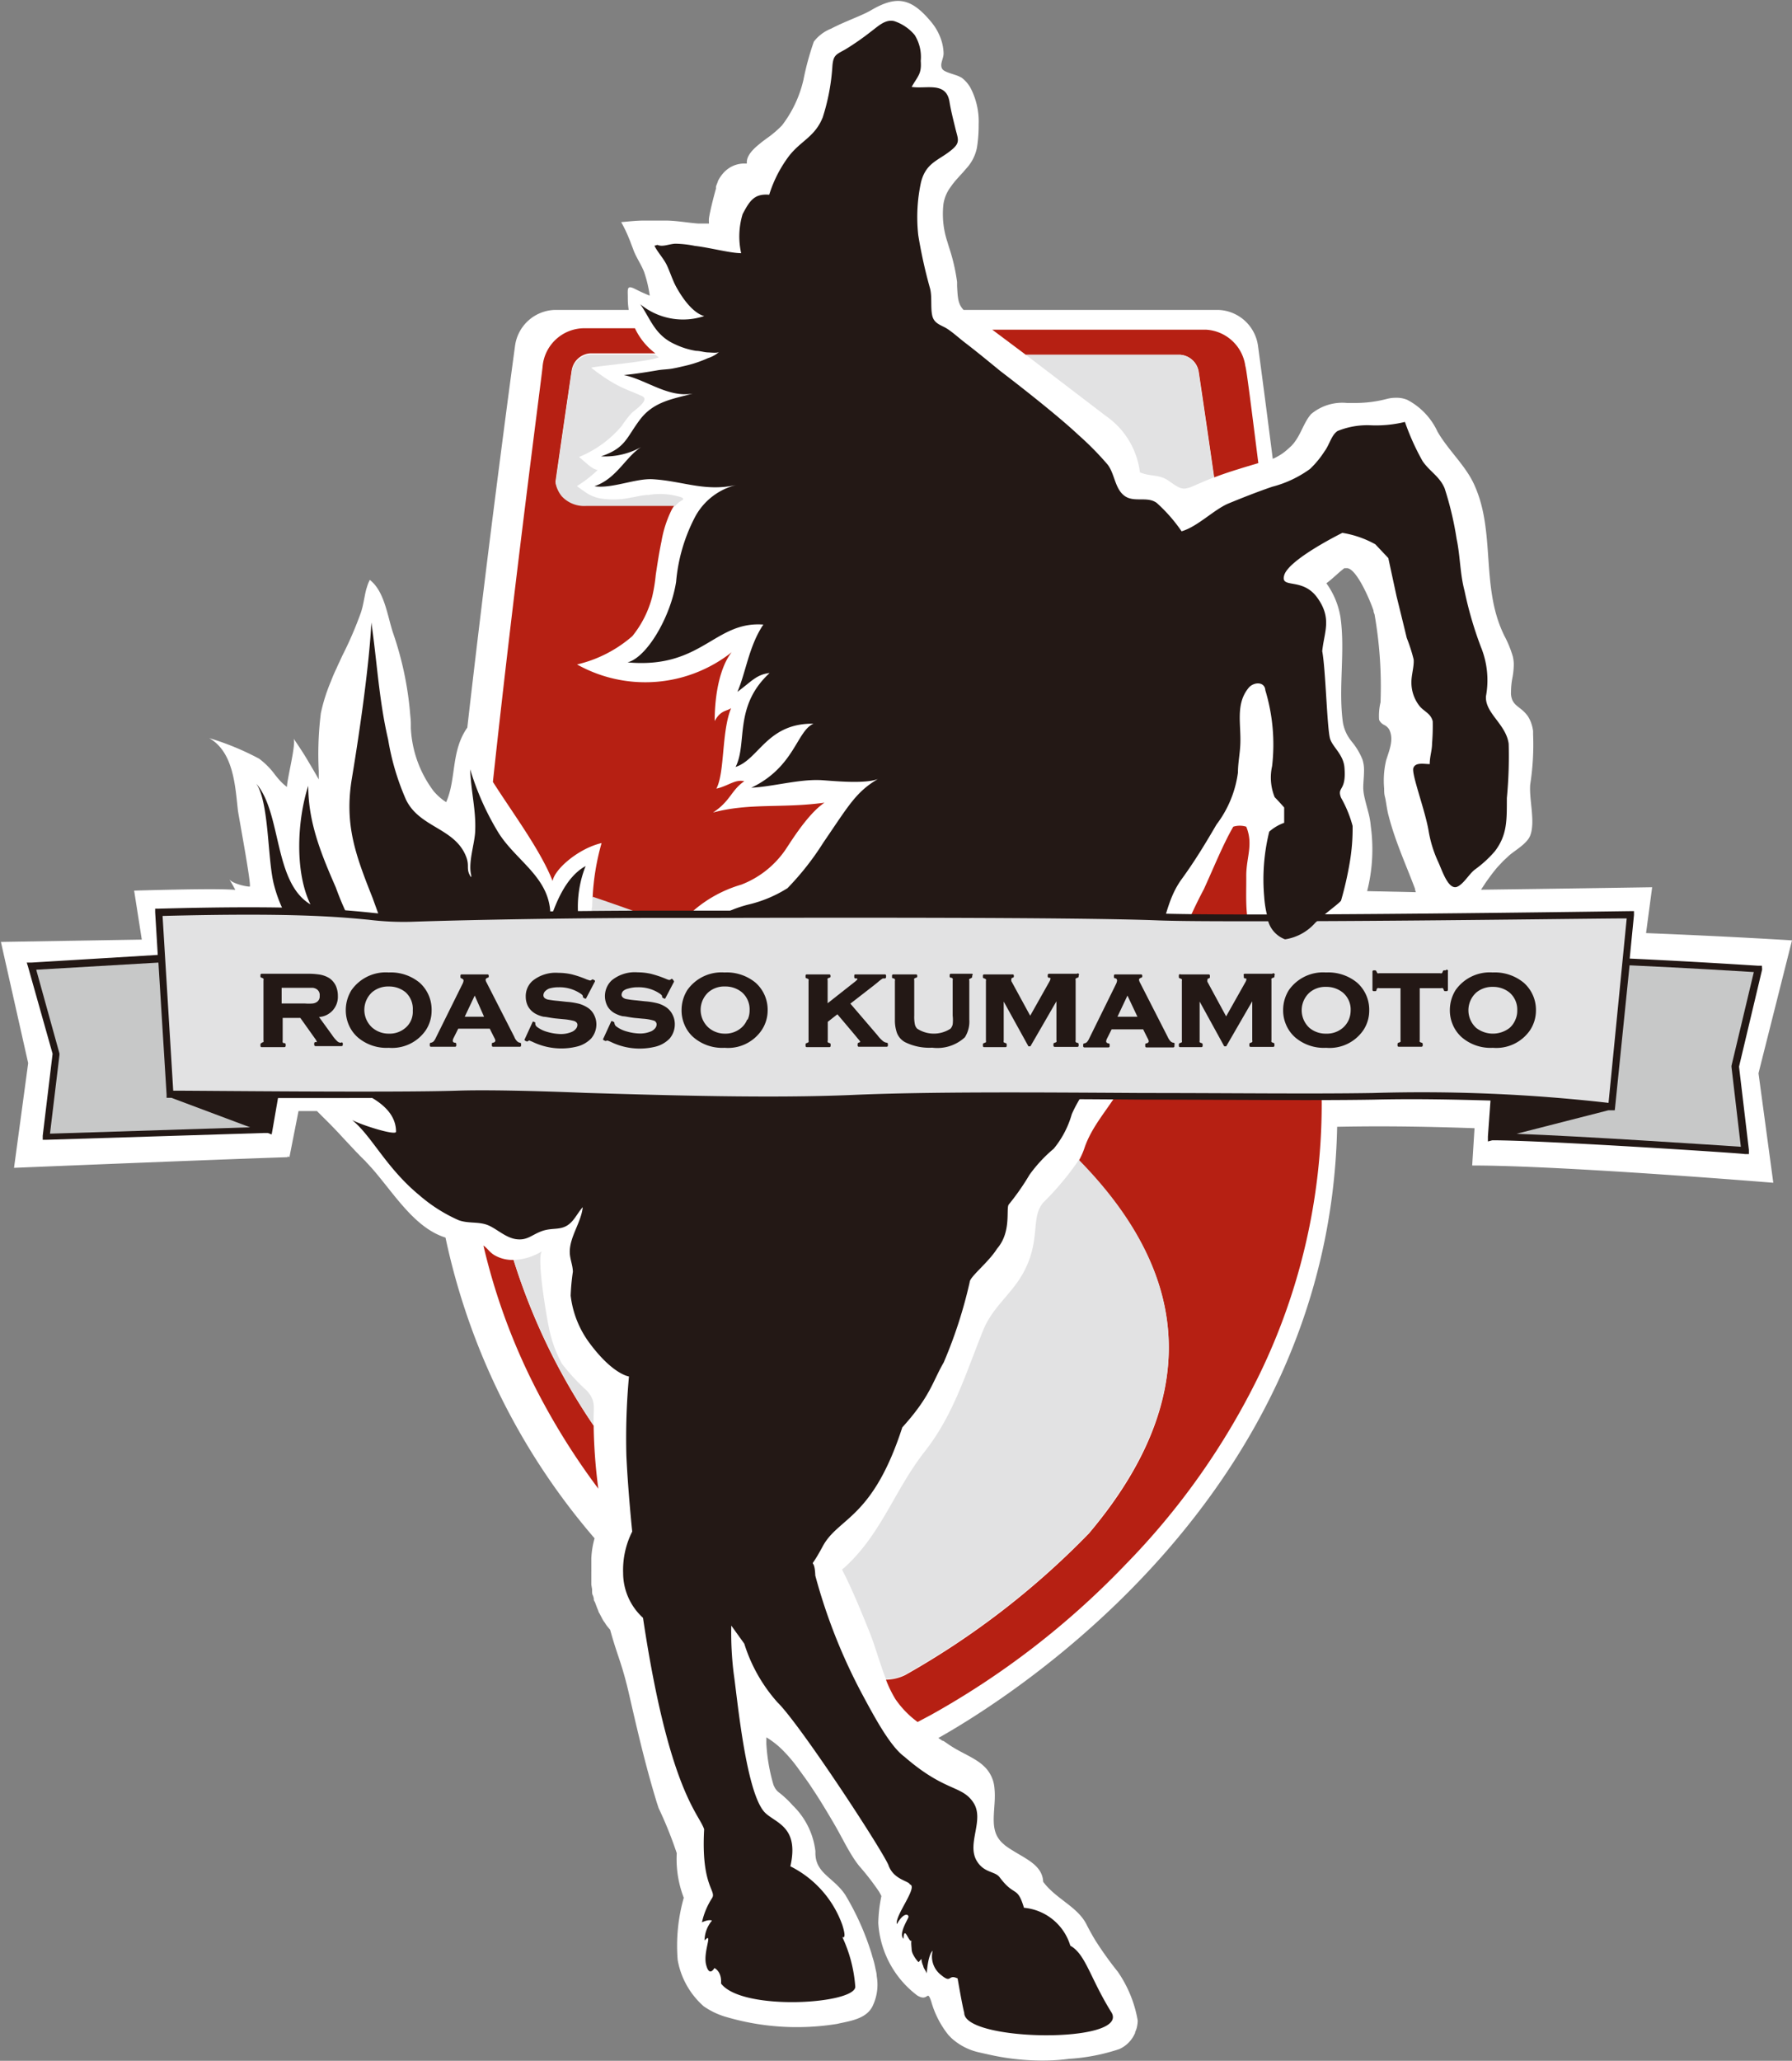 <svg xmlns="http://www.w3.org/2000/svg" viewBox="0 0 138.01 158.64"><rect x="0" y="0" width="138.01" height="158.64" fill="#808080" stroke="none"/><defs><style>.cls-1{fill:#fff;}.cls-2{fill:#b62013;}.cls-3{fill:#e2e2e3;}.cls-4{fill:#231815;}.cls-5{fill:#c7c8c8;}</style></defs><g id="マーク等"><path class="cls-1" d="M168.22,92.29s-4.69-.3-11.24-.56l.47-3.53s-6.88.11-13.18.19l.27-.41,0,0,.05-.08.09-.13.21-.29q.18-.25.36-.48l.09-.11a4.32,4.32,0,0,1,.34-.39l.28-.3h0l.48-.45c.49-.42,1.37-.9,1.62-1.53.41-1.08-.1-2.77,0-3.94a19.87,19.87,0,0,0,.22-3.85l0-.26a3,3,0,0,0-.15-.62,2.42,2.42,0,0,0-.25-.51c-.56-.8-1.2-.74-1.3-1.67a1.23,1.23,0,0,1,0-.2,5.89,5.89,0,0,1,.09-1,5.91,5.91,0,0,0,.12-1,2.62,2.62,0,0,0-.07-.73,8.38,8.38,0,0,0-.66-1.61c-.08-.17-.16-.34-.23-.51-1.48-3.52-.52-7.49-2-10.92a6.62,6.62,0,0,0-.45-.88c-.74-1.2-1.76-2.18-2.46-3.39a5.24,5.24,0,0,0-2.33-2.45,2.17,2.17,0,0,0-.89-.16,2.84,2.84,0,0,0-.69.09,9.51,9.51,0,0,1-2.25.31l-.83,0a3.73,3.73,0,0,0-2.75.86c-.62.71-.8,1.72-1.53,2.46l-.31.28-.07.06a3.79,3.79,0,0,1-.67.46h0a2.53,2.53,0,0,1-.37.18c-.67-5.28-1.14-8.73-1.14-8.73a3.2,3.2,0,0,0-3-2.73H104.42c-.45-.47-.45-1-.5-1.83,0-.1,0-.2,0-.32a14.46,14.46,0,0,0-.63-2.7l-.12-.4a6.78,6.78,0,0,1-.3-2.91,2.93,2.93,0,0,1,.49-1.22l.15-.21c.26-.36.57-.68.86-1l.25-.29a3.31,3.31,0,0,0,.83-1.62,10.73,10.73,0,0,0,.13-1.77,5.6,5.6,0,0,0-.64-2.85,2.59,2.59,0,0,0-.67-.76l-.24-.12c-.42-.17-1.1-.31-1.25-.55a.42.42,0,0,1-.06-.14c-.09-.33.16-.68.16-1.07a3.65,3.65,0,0,0-.28-1.29,4.22,4.22,0,0,0-.7-1.15c-1.55-1.86-2.67-2-4.61-.87-.47.28-1.27.59-2.07.94l-.34.15c-.22.11-.45.21-.65.32a3.16,3.16,0,0,0-1.34,1,21.27,21.27,0,0,0-.8,2.93,9.11,9.11,0,0,1-1.66,3.53,8.29,8.29,0,0,1-1.18,1c-.16.12-.32.23-.47.36-.61.48-1.11,1-1.05,1.57h-.27a2.13,2.13,0,0,0-1.19.41,2.37,2.37,0,0,0-.37.34,2.85,2.85,0,0,0-.4.6c0,.06-.08.21-.15.42,0,0,0,.11,0,.16-.19.67-.45,1.7-.54,2.28a1.85,1.85,0,0,0,0,.34.64.64,0,0,0,0,.07H84c-.8-.06-1.61-.21-2.42-.23h0c-.57,0-1.17,0-1.77,0s-1.19.07-1.76.12a10.39,10.39,0,0,1,.58,1.2c.06.14.12.29.17.43s.15.38.21.56c.22.56.58,1.07.8,1.63a9.85,9.85,0,0,1,.44,1.84c-.38-.15-.75-.32-1.12-.51-.68-.34-.57,0-.57.68a5.65,5.65,0,0,0,.07.93H72.88a3.19,3.19,0,0,0-3,2.73S67.91,60.9,66.2,75.91v0c-1.28,1.82-.83,3.94-1.63,5.74-.12-.08-.24-.16-.35-.25a4.69,4.69,0,0,1-.6-.58,8.77,8.77,0,0,1-1.77-4.88l0-.34c0-.33-.05-.64-.07-.95a25.43,25.43,0,0,0-1.29-6c-.45-1.34-.66-3.23-1.8-4.11a3.28,3.28,0,0,0-.23.59,2.17,2.17,0,0,0-.07.24c-.13.54-.2,1.12-.38,1.67a28.51,28.51,0,0,1-1.44,3.34l-.22.48c-.08.16-.15.32-.22.48-.15.31-.29.63-.43,1a13.52,13.52,0,0,0-.78,2.46,25.47,25.47,0,0,0-.16,4.47l0,.63c-.28-.5-.58-1-.88-1.51s-.72-1.14-1.07-1.65c.24.35-.5,3.14-.5,3.74a3.71,3.71,0,0,1-.55-.5c-.13-.14-.25-.29-.37-.44a5.79,5.79,0,0,0-1.23-1.24,20.73,20.73,0,0,0-3.84-1.58h0c1.86,1.06,2,3.62,2.21,5.55.07.52,1.08,5.89.91,5.88-.34,0-1.38-.25-1.58-.58.16.27.32.54.47.83-1-.07-2.73-.08-7.79.06l.59,3.77-10.85.18,2.1,9.33-1.09,8.06s15-.62,21.08-.82l0-.07.13.07.7-3.55h1.42l.23.23,0,0,.24.24,0,0c.5.49,1,1,1.49,1.54l1.05,1.12,0,0,.17.17a.12.12,0,0,0,0,0l.12.13,0,0,.13.13c.07.06.13.13.2.2l.06.05.14.16s0,0,.06.06l.14.15.05.06.16.17,0,0,.18.21h0c1.65,1.94,3.18,4.4,5.48,5.12A52,52,0,0,0,76,138.32a6.7,6.7,0,0,0-.25,1.56h0c0,.15,0,.3,0,.45v0c0,.15,0,.29,0,.44a.17.17,0,0,1,0,.07l0,.41s0,.08,0,.11,0,.26,0,.38l0,.15.06.35c0,.06,0,.12,0,.18s0,.21.07.31l.06.21c0,.09,0,.18.08.27l.09.24.09.24.1.24c0,.07.07.15.1.21s.09.17.13.25l.1.19a2.2,2.2,0,0,0,.17.25,1.4,1.4,0,0,0,.1.16c.07.1.16.2.24.3l.06.07c.36,1.31.63,2,.9,2.87.16.52.32,1.09.51,1.89.66,2.87,1.26,5.49,2.11,8.3.07.25.15.46.21.66a30.68,30.68,0,0,1,1.4,3.48,8.28,8.28,0,0,0,.54,3.43,13.52,13.52,0,0,0-.47,4.78,6.16,6.16,0,0,0,2,3.57,5.82,5.82,0,0,0,1.58.78,19.34,19.34,0,0,0,8.7.58c.94-.22,2.29-.36,2.76-1.43a3.77,3.77,0,0,0,.29-2.24c0-.21-.07-.45-.12-.7a6.65,6.65,0,0,0-.21-.79l-.09-.32a20.67,20.67,0,0,0-2-4.45c-.93-1.4-2.37-1.66-2.3-3.35a5.84,5.84,0,0,0-1.75-3.54l-.18-.2a7.89,7.89,0,0,0-.91-.82,1.14,1.14,0,0,1-.33-.43.77.77,0,0,1-.07-.16,13.9,13.9,0,0,1-.54-3.14l0-.25a1.94,1.94,0,0,0,0-.24,6.73,6.73,0,0,1,1,.74l.21.2a11.43,11.43,0,0,1,1.23,1.44l.45.62c.21.29.42.58.61.88.6.89,1.15,1.81,1.69,2.73s.9,1.69,1.4,2.49q.25.41.54.78a20,20,0,0,1,1.55,2c.06.1.12.22.18.34a11.29,11.29,0,0,0-.24,2.07,7.56,7.56,0,0,0,3,5.58c.88.54.74-.53,1.08.47a7.31,7.31,0,0,0,1.31,2.56l.22.23a4.64,4.64,0,0,0,2.14,1.12l.85.19a18.68,18.68,0,0,0,4.35.44,14.55,14.55,0,0,0,1.74-.13,15.12,15.12,0,0,0,3.87-.75,2.36,2.36,0,0,0,1.13-1.06l.09-.18s0,0,0-.06a2.33,2.33,0,0,0,.11-.28v0a2.38,2.38,0,0,0,.09-.62h0a9.38,9.38,0,0,0-1.53-3.75,26.93,26.93,0,0,1-1.65-2.29c-.08-.12-.15-.24-.22-.36q-.28-.48-.51-.93c-.68-1.43-2.37-2-3.37-3.35-.07-1.43-1.64-1.85-2.91-2.78l-.24-.21a2.16,2.16,0,0,1-.34-.42c-.62-1-.12-2.41-.26-3.77a2.59,2.59,0,0,0-.63-1.53,3.44,3.44,0,0,0-.44-.41c-.73-.56-1.7-.9-2.56-1.52l0,0-.31-.21-.06,0-.32-.22c5.7-3.21,30.14-18.59,30.71-47.05,3.89-.08,7.49,0,10.58.11l-.18,2.87c7,0,23.19,1.33,23.19,1.33l-1.14-8.43ZM135.5,88.5a13.08,13.08,0,0,0,.28-5,6.09,6.09,0,0,0-.2-1.11c-.11-.44-.24-.86-.33-1.34a3.71,3.71,0,0,1-.05-.48c0-.43.06-.9.06-1.36a2.63,2.63,0,0,0-.12-.84,5.11,5.11,0,0,0-.81-1.36l-.13-.17a3.08,3.08,0,0,1-.57-1.34c-.36-2.67.19-5.39-.18-8.06a6.16,6.16,0,0,0-1.09-2.64c.47-.34.91-.8,1.38-1.16l.08,0,.08,0c.72-.09,1.78,2.35,2.09,3.26,0,.14.07.25.08.3a32,32,0,0,1,.46,6.77,4.42,4.42,0,0,0-.11,1.34.8.8,0,0,0,.38.39.93.93,0,0,1,.4.36c.38.77,0,1.6-.24,2.38a6.77,6.77,0,0,0-.15,2.16c0,.21,0,.42.06.64s.11.63.18,1,.1.43.15.64l.09.32c.52,1.81,1.33,3.59,1.9,5.13,0,0,0,0,0,.06l.06.19Z" transform="translate(-30.21 -19.9)"/><path class="cls-2" d="M123.11,45.28H106.63l2.58,1.93h11.87a1.55,1.55,0,0,1,1.45,1.31s.48,3.21,1.19,8.13c1.13-.43,2.23-.75,3.4-1.1-.56-4.46-.93-7.35-1-7.46A3.24,3.24,0,0,0,123.11,45.28Z" transform="translate(-30.21 -19.9)"/><path class="cls-2" d="M127,92.68c-1-1.56-.79-3.58-.81-5.37,0-1.41.56-2.4,0-3.77a1.67,1.67,0,0,0-1,0c-.78,1.35-1.44,3-2.26,4.8A37.64,37.64,0,0,0,120.85,93a36.09,36.09,0,0,1-2.55,5.27c-.89,1.71-.8,3.59-1.73,5.26s-2.27,3-2.86,4.8a5.74,5.74,0,0,1-.41.91c3.58,3.65,5.8,7.4,6.59,11.2,1.18,5.68-.78,11.54-5.81,17.5a62.44,62.44,0,0,1-14.14,10.9,3.45,3.45,0,0,1-1.5.36,9.08,9.08,0,0,0,.73,1.5,7.29,7.29,0,0,0,1.71,1.76l1-.53a63.43,63.43,0,0,0,15-11.58,55.79,55.79,0,0,0,10.33-14.65A47.69,47.69,0,0,0,132,104.91c0-2.66-.27-6.79-.69-11.63C129.79,94.55,128.26,94.57,127,92.68Z" transform="translate(-30.21 -19.9)"/><path class="cls-2" d="M76.29,134.5a41.16,41.16,0,0,1-.36-4.85,48.3,48.3,0,0,1-6.17-12.76,2.78,2.78,0,0,1-1.46-.36c-.39-.23-.54-.53-.86-.75a48.08,48.08,0,0,0,3.47,9.87A53.24,53.24,0,0,0,76.29,134.5Z" transform="translate(-30.21 -19.9)"/><path class="cls-2" d="M72,48.09c0,.27-2.16,16.49-3.83,32,1.58,2.48,3.66,5.25,4.6,7.63.15-.92,2-2.51,3.77-2.92A18.47,18.47,0,0,0,75.85,89c2.29.77,4.49,1.57,6.61,2.37a12.8,12.8,0,0,1,1-1.23A9.82,9.82,0,0,1,87.3,88a7.29,7.29,0,0,0,3.29-2.53c.28-.35,1.71-2.84,3.12-3.78-3.27.45-5.75,0-8.59.76,1.35-.88,1.39-1.71,2.41-2.41-.71-.17-1.24.37-2.15.57.66-1.24.39-4.42,1.14-6.2-.33.25-.81.14-1.27,1,0-2.2.46-4.24,1.31-5.3a10.75,10.75,0,0,1-11.91.94,9.9,9.9,0,0,0,4.26-2.18,8,8,0,0,0,1.52-3,12.3,12.3,0,0,0,.28-1.7c.13-.86.26-1.73.44-2.58a8.78,8.78,0,0,1,.79-2.45,2.16,2.16,0,0,1,.27-.4H75.32a2.35,2.35,0,0,1-1.86-.75,2.32,2.32,0,0,1-.47-1c.74-5.17,1.25-8.58,1.25-8.58a1.55,1.55,0,0,1,1.44-1.31h5a5.12,5.12,0,0,1-1.57-1.93h-4A3.23,3.23,0,0,0,72,48.09Z" transform="translate(-30.21 -19.9)"/><path class="cls-3" d="M75.82,89.63a14.57,14.57,0,0,0-.08,3.67,5.51,5.51,0,0,1-.25,3.46c-.27.71-1.84,2.52-.95,3,1.13-1.14,1.72-2.75,2.8-3.94.94-1,2.37-1.23,3.33-2.21a19.82,19.82,0,0,0,1.79-2.31c-2.12-.8-4.32-1.6-6.61-2.37C75.83,89.2,75.82,89.43,75.82,89.63Z" transform="translate(-30.21 -19.9)"/><path class="cls-3" d="M75.92,129.33c0-1.16.19-1.58-.51-2.37a16,16,0,0,1-1.93-2.09,9.73,9.73,0,0,1-1-2.79c-.14-.6-1-5.56-.51-5.87a4.45,4.45,0,0,1-2.2.68,48.3,48.3,0,0,0,6.17,12.76C75.92,129.54,75.92,129.44,75.92,129.33Z" transform="translate(-30.21 -19.9)"/><path class="cls-3" d="M114.08,137.89c5-6,7-11.82,5.81-17.5-.79-3.8-3-7.55-6.59-11.2a22.07,22.07,0,0,1-2.74,3.28c-1,1.14-.17,2.87-1.52,5.37-.91,1.69-2.37,2.64-3.11,4.46-1.34,3.31-2.28,6.52-4.51,9.35-2.36,3-3.38,6.5-6.36,9.08.77,1.49,1.46,3.18,2.1,4.77.46,1.12.8,2.45,1.28,3.65a3.45,3.45,0,0,0,1.5-.36A62.44,62.44,0,0,0,114.08,137.89Z" transform="translate(-30.21 -19.9)"/><path class="cls-3" d="M121.08,47.21H109.21l6.14,4.69A6.2,6.2,0,0,1,118,56.26c.85.36,1.47.12,2.24.67,1.1.78,1.11.73,2.46.13.35-.15.69-.29,1-.41-.71-4.92-1.19-8.13-1.19-8.13A1.55,1.55,0,0,0,121.08,47.21Z" transform="translate(-30.21 -19.9)"/><path class="cls-3" d="M74.24,48.52S73.73,51.93,73,57.1a2.32,2.32,0,0,0,.47,1,2.35,2.35,0,0,0,1.86.75h6.89a1.7,1.7,0,0,1,.3-.3c.18-.13.49-.23.15-.37A5.38,5.38,0,0,0,80.17,58c-.45,0-.89.13-1.34.2a6.57,6.57,0,0,1-2.38.07,2.88,2.88,0,0,1-1.08-.43s-.74-.51-.73-.52a9.42,9.42,0,0,0,1.6-1.24c-.47-.08-.87-.55-1.44-1a8.5,8.5,0,0,0,3.29-2.39,8.2,8.2,0,0,1,.77-1c.19-.19,1.43-1,.81-1.29s-1.16-.47-1.72-.75a10.84,10.84,0,0,1-1.47-.89q-.37-.26-.72-.54c-.13-.1,4.32-.45,5.19-.81l-.29-.21h-5A1.55,1.55,0,0,0,74.24,48.52Z" transform="translate(-30.21 -19.9)"/><path class="cls-4" d="M96.59,150.28A43.16,43.16,0,0,1,93,141.19c-.07-1.79-.64,0,.57-2.25s3.83-2.07,6.13-9.16c2.17-2.4,2.3-3.46,3.19-5a35.47,35.47,0,0,0,2-6.18c0-.41,1.46-1.53,2.11-2.58,1.15-1.32.65-3.14.91-3.41a18.52,18.52,0,0,0,1.59-2.28,11,11,0,0,1,1.86-2,7.3,7.3,0,0,0,1.39-2.65c.52-1.21,1.32-2.17,1.81-3.41.78-1.91,1.93-3.4,2.67-5.31.64-1.64,1.52-3.17,2.16-4.82s.79-3.14,1.83-4.57,1.85-2.78,2.68-4.2a8.44,8.44,0,0,0,1.65-4c0-.71.15-1.44.18-2.13.08-1.58-.4-3.15.66-4.41.37-.43,1.22-.49,1.27.21a14.43,14.43,0,0,1,.52,5.84,4,4,0,0,0,.2,2.39c.3.3.73.79.73.79l0,1.18a3.54,3.54,0,0,0-1.15.68,15.28,15.28,0,0,0-.39,5c.13,2,1,3.77,1.71,3.9s1.61-1.33,2.34-2,1.72-1.37,1.87-1.59a26.3,26.3,0,0,0,.66-2.88,15.5,15.5,0,0,0,.23-2.87,9.17,9.17,0,0,0-.89-2.17c-.34-.88.43-.44.26-2.35-.09-1-.93-1.57-1.11-2.21-.23-.82-.34-5.39-.6-6.72.15-1.5.77-2.52-.38-4.12s-2.85-.65-2.55-1.72c.34-1.23,4.48-3.27,4.48-3.27a7.77,7.77,0,0,1,2.54.88l1,1.06.63,2.92s.52,2.1.79,3.23a12.59,12.59,0,0,1,.53,1.65c.05.53-.18,1.2-.17,1.78a2.91,2.91,0,0,0,.64,1.83c.36.42.86.56,1,1.16a16.45,16.45,0,0,1-.05,1.69c0,.56-.18,1-.18,1.6-.43,0-1.1-.16-1.26.3s.89,3.2,1.17,4.82a9.33,9.33,0,0,0,.71,2.34c.3.61.76,2.19,1.45,2,.52-.18.95-1,1.42-1.35a8.89,8.89,0,0,0,1.51-1.38c1-1.29.93-2.48.94-4.12a33.92,33.92,0,0,0,.14-4.17c-.2-1.52-1.83-2.35-1.75-3.66a6.77,6.77,0,0,0-.39-3.8A28.58,28.58,0,0,1,143,65.38c-.35-1.31-.33-2.68-.61-4a24.92,24.92,0,0,0-.92-3.88c-.38-.93-1.19-1.33-1.71-2.12a18.54,18.54,0,0,1-1.35-3,9.34,9.34,0,0,1-2.61.26,6.08,6.08,0,0,0-2.58.44c-.48.32-.62,1.06-1,1.56A7.25,7.25,0,0,1,131.1,56a8.63,8.63,0,0,1-2.91,1.37c-1.14.39-2.23.82-3.35,1.28s-2.39,1.79-3.63,2.15a12.14,12.14,0,0,0-1.91-2.18c-.73-.55-1.76,0-2.5-.56s-.74-1.7-1.29-2.4a23.07,23.07,0,0,0-2.25-2.28c-1.92-1.81-6-4.91-6-4.91-.93-.76-1.85-1.52-2.82-2.26-.43-.34-.85-.72-1.28-1s-1-.37-1.15-1,0-1.48-.18-2.13a37.37,37.37,0,0,1-.9-4.07,12.7,12.7,0,0,1,.21-4.08c.4-1.58,1.42-1.67,2.45-2.57.6-.53.38-.8.18-1.65-.16-.66-.32-1.27-.44-2-.27-1.55-1.79-.94-2.91-1.12.48-.84.78-1,.7-2a3.19,3.19,0,0,0-.47-2,3.49,3.49,0,0,0-1.56-1.06c-.7-.18-1.27.41-1.84.83a20.23,20.23,0,0,1-1.93,1.34c-.71.4-.92.42-1,1.24a16.15,16.15,0,0,1-.75,4c-.6,1.49-1.67,1.79-2.58,2.95a9.77,9.77,0,0,0-1.54,3c-1.13-.09-1.49.43-2.05,1.5a5.93,5.93,0,0,0-.11,3c-.83,0-2.47-.44-3.56-.56a8.39,8.39,0,0,0-1.47-.17c-.48,0-1,.28-1.42.09l-.23.07c.3.58.74,1,1,1.59s.41,1.08.68,1.58c1.06,1.91,1.94,2.19,2.16,2.24a5.19,5.19,0,0,1-4.93-.91c.78,1.09,1.1,2.38,2.67,3.08a5.94,5.94,0,0,0,1.63.51c.31,0,.61.11.93.12.16,0,.76.08.87-.06a2.44,2.44,0,0,1-.89.5,9.31,9.31,0,0,1-1.71.58c-.35.08-.71.17-1.07.23s-.72.06-1.07.12c-.88.15-1.75.29-2.63.37,1.74.36,3.4,1.76,5.31,1.43-1.51.41-3,.6-4.06,2s-1.1,2.19-3,2.83a5.78,5.78,0,0,0,3.29-.83c-1.34.7-2,2.52-3.8,3.13,1.32.21,3.15-.61,4.48-.54,2.35.14,4.06,1,6.51.43a4.91,4.91,0,0,0-3.27,2.53,13.22,13.22,0,0,0-1.43,4.94c-.42,2.7-2.25,5.82-3.74,6.2,5.73.52,6.69-3.19,10.46-2.91-1.11,1.63-1.36,3.73-2,5.18,1.09-.8,1.47-1.34,2.48-1.45-2.79,2.57-1.69,5.42-2.62,7.23,1.8-.58,2.43-3.38,6-3.33-1.3.57-1.45,3.33-4.79,4.93,1.62-.08,3.58-.64,5.23-.59.51,0,3.4.36,4.52-.08-1.7,1-2.26,2.06-4.2,4.89a21.37,21.37,0,0,1-2.76,3.51,9.83,9.83,0,0,1-3,1.26,9.35,9.35,0,0,0-2.3.91,15,15,0,0,0-1.84,2.38,11,11,0,0,1-1.88,1.91c-.69.49-1.48.68-2.16,1.16-2.12,1.46-2.9,4.08-4.19,6.32-.35.6-.51,1.13-1.14.9-.43-.16-.78-.89-1-1.33a7.92,7.92,0,0,1,.05-5.09,25.55,25.55,0,0,0,1-2.45,10.92,10.92,0,0,0,.45-3,8.57,8.57,0,0,1,.46-4.67c-1.6.88-2.32,3-2.72,4.07.17-3.11-2.57-4.36-4-6.65a20.92,20.92,0,0,1-2.17-4.87c.08,1.82.44,3.1.39,4.64,0,1-.57,2.49-.31,3.51,0,.22,0,.18-.11,0-.32-.61.08-.78-.44-1.77-1-1.89-3.52-2-4.49-4.08a19.32,19.32,0,0,1-1.36-4.6c-.7-3-.84-5.87-1.29-9-.15,3.08-.85,8.09-1.5,12-.59,3.56.28,5.89,1.59,9.19C60,92.05,61.48,95.81,60.4,99a8.93,8.93,0,0,0-.9-5.24c-.51-1-1.51-1.62-2.1-2.55a22.61,22.61,0,0,1-1.33-3c-1.1-2.51-2.13-5-2.12-7.82-.84,2.59-1.07,6.59.17,9.13-2.85-1.69-2.2-7-4.17-9.29,1,1.46.85,5.83,1.36,7.78C52,90.71,53.58,92.43,55,94.7a22.31,22.31,0,0,1-4.79-4.57c3,4.24,3,9.06,7.77,11.79-1.9-.57-3.91.8-5.68.23,2.85.92,8.41,1.81,8.41,4.87,0,.32-2.56-.47-3.38-.9,1.54,1.26,2.6,3.67,5.2,5.81a12,12,0,0,0,3,1.9c.71.26,1.44.11,2.14.34s1.43,1,2.28,1.12,1.18-.31,1.94-.6,1.34-.09,1.93-.41.85-1,1.27-1.45c-.12,1.17-1,2.26-1,3.44,0,.53.23,1,.24,1.53a16.13,16.13,0,0,0-.17,1.84,7.59,7.59,0,0,0,1.49,3.7c1.78,2.38,3,2.52,3,2.52a52,52,0,0,0-.2,6.1c.13,2.79.45,5.84.45,5.84a6.56,6.56,0,0,0-.7,3.19,4.67,4.67,0,0,0,1.53,3.45c2,13.34,4.33,15.08,4.71,16.28-.25,4.44,1,4.72.6,5.31a5.68,5.68,0,0,0-.77,1.85c.58-.26.77-.13.77-.13a2.43,2.43,0,0,0-.57,1.53c.7-.73-.13.86.12,1.86s.64.26.64.26.58.25.51,1.19c1.6,2.13,10.22,1.6,10.34.27a10.81,10.81,0,0,0-1-3.85s.38.27,0-.93a8.08,8.08,0,0,0-4-4.51c.71-3.12-1.21-3.33-2-4.18-1.45-1.61-2.1-8.91-2.36-10.63a25.17,25.17,0,0,1-.19-3.72l1,1.39a12.29,12.29,0,0,0,2.55,4.51c1.66,1.6,7.78,10.9,8.54,12.5.38,1.16,1.57,1.24,1.66,1.52.67.17-1.17,2.41-1,3.06.57-1,.95-.73.89-.53s-.77,1.28-.38,1.66c.06-1.14.44.39.63.13-.07.1,0,.56,0,.7a1,1,0,0,0,.12.39,2.43,2.43,0,0,0,.41.58,2.75,2.75,0,0,0,.22-.26,1.66,1.66,0,0,0,.15.57c0,.15.27.44.26.58.12-1.59.46-1.77.46-1.77a1.79,1.79,0,0,0,.64,1.86c.85.71.51-.09,1.28.27,0,0,.34,2,.51,2.65,0,2.21,12.64,2.39,11.36,0-1.66-2.65-2-4.51-3.19-5.17a4.12,4.12,0,0,0-3.57-2.92c-.52-1.73-.71-.8-1.86-2.33-.36-.51-1.23-.32-1.8-1.32-.75-1.34.65-3.14-.25-4.47s-2.17-.79-5.3-3.51C98.76,154.33,97.55,152.07,96.59,150.28Z" transform="translate(-30.21 -19.9)"/><path class="cls-4" d="M165.9,94.24l-.32,0c-.07,0-4.52-.3-9.86-.55l.33-3.35,0-.3h-.3c-.29,0-29.36.44-36.67.17C112.67,90,94.25,90,85.39,90h-4c-6.2,0-14.6.12-19.55.29a22.79,22.79,0,0,1-3.21-.15c-2.36-.23-5.92-.57-16.19-.29h-.28l0,.27.2,3.29L32.61,94l-.34,0,.1.32,1.89,6.7-.76,6.31,0,.31h.31l16.68-.52.35,0,.29.11.06-.32.43-2.48c5.07,0,11.08,0,13.86-.07,2.08-.07,5.68,0,9.84.17,6.34.19,14.24.43,20.59.16,5.83-.25,14.26-.2,22.41-.14,6.63,0,12.89.08,17.68,0,3.38-.08,6.43,0,9,.07l-.2,2.77h0l0,.38.34-.09c3.91,0,19.28,1,19.44,1.06l.32,0,0-.32-.76-6.41,1.78-7.48Z" transform="translate(-30.21 -19.9)"/><path class="cls-5" d="M154.57,105.37l-.27,0-.22,0L147,107.18c5,.18,15.36.87,17.28,1l-.72-6.14v-.1l1.72-7.21c-1.12-.07-5-.31-9.57-.52L154.6,105.1Z" transform="translate(-30.21 -19.9)"/><path class="cls-5" d="M34.79,101v.11l-.73,6.06,15.41-.49-6.06-2.27h-.37l0-.25L42.41,94,33,94.55Z" transform="translate(-30.21 -19.9)"/><path class="cls-3" d="M131.65,90.81l-.13.11a3.87,3.87,0,0,1-2.34,1.29,2.13,2.13,0,0,1-1.3-1.39c-3.76,0-7,0-8.79-.08-6.42-.23-24.85-.2-33.7-.18h-4c-6.19,0-14.59.13-19.53.3a22.18,22.18,0,0,1-3.28-.16c-2.32-.22-5.83-.55-15.85-.29l.82,13.45c2.1,0,17,.16,21.87,0,2.1-.07,5.71,0,9.88.17,6.33.19,14.21.43,20.55.16,5.84-.26,14.28-.2,22.44-.15,6.62,0,12.88.08,17.65,0a127,127,0,0,1,18.15.76l1.4-14.2C153.47,90.6,141.6,90.77,131.65,90.81Z" transform="translate(-30.21 -19.9)"/><path class="cls-4" d="M56.46,100.17a.41.41,0,0,1-.27-.11,2.79,2.79,0,0,1-.41-.49l-1-1.38a1.55,1.55,0,0,0,1.45-1.62,1.92,1.92,0,0,0-.15-.77,1.47,1.47,0,0,0-.52-.61,2.11,2.11,0,0,0-.69-.26,5.76,5.76,0,0,0-1-.07h-3.5a.09.09,0,0,0-.1.09v.12a.09.09,0,0,0,.07.09.36.36,0,0,1,.16.08.21.21,0,0,1,0,.13V100a.17.17,0,0,1,0,.12s-.06,0-.16.08a.1.1,0,0,0-.07.09v.13a.09.09,0,0,0,.1.09h1.74a.1.1,0,0,0,.1-.09v-.13a.1.1,0,0,0-.07-.09c-.1,0-.14,0-.16-.08s0-.06,0-.12V98.26h1.36l1.11,1.56a1,1,0,0,1,.17.3s0,0-.13,0a.09.09,0,0,0-.08.09v.13a.1.1,0,0,0,.1.09h2a.1.1,0,0,0,.1-.09v-.13A.09.09,0,0,0,56.46,100.17Zm-1.63-3.61a.51.51,0,0,1-.26.5.75.75,0,0,1-.29.09,3.73,3.73,0,0,1-.58,0H51.9V95.94h1.8l.58,0a.7.7,0,0,1,.29.09A.53.53,0,0,1,54.83,96.56Z" transform="translate(-30.21 -19.9)"/><path class="cls-4" d="M62.53,95.55a3.49,3.49,0,0,0-2.38-.79,3.23,3.23,0,0,0-2.87,1.36,2.91,2.91,0,0,0-.44,1.55,2.84,2.84,0,0,0,.22,1.1,2.68,2.68,0,0,0,.72,1,3.39,3.39,0,0,0,2.37.79A3.15,3.15,0,0,0,63,99.21a2.72,2.72,0,0,0,.45-1.51A2.78,2.78,0,0,0,62.53,95.55Zm-.64,2.84a1.61,1.61,0,0,1-.46.64,1.85,1.85,0,0,1-1.27.44A1.92,1.92,0,0,1,58.87,99a1.84,1.84,0,0,1,0-2.72,1.91,1.91,0,0,1,1.28-.44,2,2,0,0,1,1.29.44A1.73,1.73,0,0,1,62,97.69,1.65,1.65,0,0,1,61.89,98.39Z" transform="translate(-30.21 -19.9)"/><path class="cls-4" d="M70.26,100.17a.38.38,0,0,1-.22-.11.92.92,0,0,1-.22-.34l-2.14-4.19a.46.46,0,0,1-.07-.22s0-.1.18-.15a.08.08,0,0,0,.06-.09V95a.09.09,0,0,0-.09-.09h-2a.09.09,0,0,0-.09.09v.12a.1.1,0,0,0,.06.09c.18.06.18.15.18.18a.71.71,0,0,1-.09.27L63.77,99.8a1,1,0,0,1-.18.28.41.41,0,0,1-.2.09.09.09,0,0,0-.08.09v.13a.09.09,0,0,0,.09.09h1.86a.09.09,0,0,0,.09-.09v-.13a.1.1,0,0,0-.07-.09c-.2,0-.2-.13-.2-.15a.51.51,0,0,1,.06-.21l.36-.72h2.43c.08.17.36.72.36.72a.54.54,0,0,1,.07.2s0,.13-.19.16a.08.08,0,0,0-.08.09v.13a.09.09,0,0,0,.09.09h2.07a.09.09,0,0,0,.09-.09v-.13A.09.09,0,0,0,70.26,100.17Zm-2.77-2H66l.77-1.63Z" transform="translate(-30.21 -19.9)"/><path class="cls-4" d="M75.1,96.62a.11.11,0,0,0,.05.09l.11.06a.11.11,0,0,0,.08,0,.08.08,0,0,0,0,0l.67-1.28a.09.09,0,0,0,0-.12l-.11-.06a.09.09,0,0,0-.1,0,.25.25,0,0,1-.15.07l-.25-.08a7.82,7.82,0,0,0-1.18-.4,4.69,4.69,0,0,0-1-.11,2.83,2.83,0,0,0-2,.62,1.57,1.57,0,0,0-.52,1.21,1.6,1.6,0,0,0,.2.79,1.51,1.51,0,0,0,.63.57,2.24,2.24,0,0,0,.55.19c.17,0,.47.08.91.13l.63.06a4.6,4.6,0,0,1,.82.14c.21.09.24.21.24.3a.48.48,0,0,1-.11.29.83.83,0,0,1-.31.24,2.14,2.14,0,0,1-.89.17,4,4,0,0,1-1-.16,2.32,2.32,0,0,1-.79-.38.36.36,0,0,1-.15-.27v0a.09.09,0,0,0,0-.08l-.12-.06a.09.09,0,0,0-.07,0,.12.12,0,0,0,0,0l-.61,1.33a.09.09,0,0,0,0,.12l.12.06a.09.09,0,0,0,.1,0l.11-.07.24.1a5.12,5.12,0,0,0,2.23.52,5,5,0,0,0,1.19-.14,2.28,2.28,0,0,0,1.12-.63,1.68,1.68,0,0,0,.4-1.08,1.59,1.59,0,0,0-.17-.72,1.4,1.4,0,0,0-.47-.55,2.51,2.51,0,0,0-.66-.31,5.44,5.44,0,0,0-1-.16l-.64-.07a7.36,7.36,0,0,1-.83-.11c-.28-.09-.31-.23-.31-.33a.44.44,0,0,1,.12-.29A.93.93,0,0,1,72.5,96a2.45,2.45,0,0,1,.74-.1,2.9,2.9,0,0,1,1.67.48c.18.11.19.19.19.21v0Z" transform="translate(-30.21 -19.9)"/><path class="cls-4" d="M81.25,96.71l.11.06a.11.11,0,0,0,.08,0,.08.08,0,0,0,0,0l.67-1.28a.08.08,0,0,0,0-.07.07.07,0,0,0,0,0L82,95.27a.09.09,0,0,0-.1,0,.25.25,0,0,1-.15.07,1.29,1.29,0,0,1-.26-.09,8.36,8.36,0,0,0-1.17-.39,4.69,4.69,0,0,0-1-.11,2.81,2.81,0,0,0-2,.62,1.66,1.66,0,0,0-.32,2,1.45,1.45,0,0,0,.63.57,2.32,2.32,0,0,0,.54.19c.18,0,.48.08.91.13l.64.06a3.81,3.81,0,0,1,.82.14.31.31,0,0,1,.24.3.48.48,0,0,1-.11.29.83.83,0,0,1-.31.24,2.14,2.14,0,0,1-.89.17,3.92,3.92,0,0,1-1-.16,2.32,2.32,0,0,1-.79-.38.36.36,0,0,1-.15-.27v0a.09.09,0,0,0-.05-.08l-.12-.06a.09.09,0,0,0-.07,0l0,0-.61,1.33a.09.09,0,0,0,0,.12l.12.06a.09.09,0,0,0,.1,0L77,100l.24.1a5.07,5.07,0,0,0,3.42.38,2.28,2.28,0,0,0,1.12-.63,1.68,1.68,0,0,0,.4-1.08A1.59,1.59,0,0,0,82,98a1.5,1.5,0,0,0-.47-.55,2.23,2.23,0,0,0-.66-.31,5.44,5.44,0,0,0-1-.16l-.64-.07a7.74,7.74,0,0,1-.83-.11c-.28-.09-.32-.23-.32-.33a.45.45,0,0,1,.13-.29A.93.93,0,0,1,78.6,96a2.45,2.45,0,0,1,.74-.1,2.9,2.9,0,0,1,1.67.48c.18.12.19.19.19.21v.06A.12.12,0,0,0,81.25,96.71Z" transform="translate(-30.21 -19.9)"/><path class="cls-4" d="M86,94.76a3.22,3.22,0,0,0-2.86,1.36,2.91,2.91,0,0,0-.44,1.55,2.77,2.77,0,0,0,.22,1.1,2.6,2.6,0,0,0,.72,1,3.39,3.39,0,0,0,2.37.79,3.13,3.13,0,0,0,2.86-1.36,2.73,2.73,0,0,0,.46-1.51,2.78,2.78,0,0,0-.94-2.15A3.5,3.5,0,0,0,86,94.76Zm1.75,3.63a1.61,1.61,0,0,1-.46.64,1.87,1.87,0,0,1-1.27.44A1.9,1.9,0,0,1,84.77,99a1.84,1.84,0,0,1,0-2.72,1.86,1.86,0,0,1,1.28-.44,2,2,0,0,1,1.29.44,1.73,1.73,0,0,1,.6,1.38A1.69,1.69,0,0,1,87.79,98.39Z" transform="translate(-30.21 -19.9)"/><path class="cls-4" d="M98.51,100.17a.59.59,0,0,1-.29-.12,2.51,2.51,0,0,1-.42-.44l-2.1-2.45,1.83-1.42.32-.26a2.5,2.5,0,0,1,.35-.26l.17,0a.11.11,0,0,0,.08-.1V95a.09.09,0,0,0-.1-.09H96.06A.09.09,0,0,0,96,95v.12a.1.1,0,0,0,.08.1c.13,0,.16,0,.16.06s0,0-.12.14l-2.17,1.71V95.36a.18.18,0,0,1,0-.13.39.39,0,0,1,.15-.07.08.08,0,0,0,.07-.09V95a.09.09,0,0,0-.09-.09H92.34a.09.09,0,0,0-.09.09v.12a.09.09,0,0,0,.07.09.36.36,0,0,1,.16.08.19.19,0,0,1,0,.12V100a.17.17,0,0,1,0,.12.36.36,0,0,1-.16.08.1.1,0,0,0-.07.09v.13a.09.09,0,0,0,.09.09h1.75a.09.09,0,0,0,.09-.09v-.13a.09.09,0,0,0-.07-.09.39.39,0,0,1-.15-.07.17.17,0,0,1,0-.13V98.56l.74-.58c.29.34,1.6,1.89,1.59,1.89a1.17,1.17,0,0,1,.18.24s0,0-.14.06a.09.09,0,0,0-.07.09v.13a.09.09,0,0,0,.09.09H98.5a.09.09,0,0,0,.09-.09v-.13A.09.09,0,0,0,98.51,100.17Z" transform="translate(-30.21 -19.9)"/><path class="cls-4" d="M105.09,94.86h-1.65a.09.09,0,0,0-.09.09v.12a.09.09,0,0,0,.07.09c.11,0,.15.06.16.08a.23.23,0,0,1,0,.13v2.71a3,3,0,0,1,0,.68.74.74,0,0,1-.17.33,2.35,2.35,0,0,1-2.56,0,.67.67,0,0,1-.18-.33,2.87,2.87,0,0,1-.05-.68V95.37a.26.26,0,0,1,0-.14.49.49,0,0,1,.16-.07.09.09,0,0,0,.07-.09V95a.09.09,0,0,0-.1-.09H99a.09.09,0,0,0-.09.09v.12a.08.08,0,0,0,.06.09c.11,0,.15.06.16.08a.22.22,0,0,1,0,.13v3a2.9,2.9,0,0,0,.16,1,1.38,1.38,0,0,0,.61.7,4.19,4.19,0,0,0,2.1.43,3.12,3.12,0,0,0,2.52-.8,2.26,2.26,0,0,0,.34-1.36v-3a.17.17,0,0,1,0-.13s.05,0,.16-.08a.08.08,0,0,0,.06-.09V95A.09.09,0,0,0,105.09,94.86Z" transform="translate(-30.21 -19.9)"/><path class="cls-4" d="M113.15,94.86H111a.1.1,0,0,0-.1.09v.12a.11.11,0,0,0,.09.1c.12,0,.12,0,.12.09a.67.67,0,0,1-.09.22l-1.47,2.61-1.45-2.66a.38.38,0,0,1,0-.14c0-.05,0-.1.12-.13a.09.09,0,0,0,.07-.09V95a.09.09,0,0,0-.09-.09H106a.09.09,0,0,0-.09.09v.12a.09.09,0,0,0,.07.09.36.36,0,0,1,.16.08.19.19,0,0,1,0,.12V100a.23.23,0,0,1,0,.13.65.65,0,0,1-.16.07.1.1,0,0,0-.07.09v.13a.09.09,0,0,0,.09.09h1.64a.09.09,0,0,0,.1-.09v-.13a.1.1,0,0,0-.07-.09.39.39,0,0,1-.16-.07.22.22,0,0,1,0-.13V97l1.9,3.44a.08.08,0,0,0,.08,0,.1.1,0,0,0,.08,0l2-3.46v3a.17.17,0,0,1,0,.13.53.53,0,0,1-.15.07.09.09,0,0,0-.08.09v.13a.1.1,0,0,0,.1.09h1.75a.09.09,0,0,0,.09-.09v-.13a.1.1,0,0,0-.07-.09c-.1,0-.15-.06-.16-.08a.17.17,0,0,1,0-.12V95.36a.19.19,0,0,1,0-.12.36.36,0,0,1,.16-.08.09.09,0,0,0,.07-.09V95A.09.09,0,0,0,113.15,94.86Z" transform="translate(-30.21 -19.9)"/><path class="cls-4" d="M120.58,100.17a.38.38,0,0,1-.22-.11,1.17,1.17,0,0,1-.22-.34L118,95.53a.55.55,0,0,1-.07-.22s0-.1.18-.15a.09.09,0,0,0,.07-.09V95a.09.09,0,0,0-.1-.09h-2A.09.09,0,0,0,116,95v.12a.1.1,0,0,0,.07.09c.15,0,.17.12.17.18a.79.79,0,0,1-.09.28l-2.06,4.18a1.06,1.06,0,0,1-.18.28.41.41,0,0,1-.2.09.09.09,0,0,0-.08.09v.13a.09.09,0,0,0,.09.09h1.86a.09.09,0,0,0,.09-.09v-.13a.1.1,0,0,0-.07-.09c-.14,0-.2-.09-.2-.15a.57.57,0,0,1,.06-.21s.28-.55.36-.72h2.43c.08.17.36.72.36.72a.54.54,0,0,1,.07.2s0,.13-.19.16a.08.08,0,0,0-.08.09v.13a.09.09,0,0,0,.09.09h2.07a.09.09,0,0,0,.09-.09v-.13A.09.09,0,0,0,120.58,100.17Zm-2.77-2h-1.54l.77-1.63Z" transform="translate(-30.21 -19.9)"/><path class="cls-4" d="M128.2,94.86h-2.12A.09.09,0,0,0,126,95v.12a.1.1,0,0,0,.08.1c.12,0,.12,0,.12.09a.67.67,0,0,1-.09.22l-1.47,2.61-1.44-2.66a.3.3,0,0,1,0-.14c0-.06,0-.1.12-.13a.09.09,0,0,0,.07-.09V95a.09.09,0,0,0-.09-.09h-2.16A.09.09,0,0,0,121,95v.12a.09.09,0,0,0,.07.09.36.36,0,0,1,.16.08.21.21,0,0,1,0,.12V100a.23.23,0,0,1,0,.13.65.65,0,0,1-.16.07.1.1,0,0,0-.07.09v.13a.09.09,0,0,0,.09.09h1.65a.09.09,0,0,0,.09-.09v-.13a.1.1,0,0,0-.07-.09.39.39,0,0,1-.16-.07.23.23,0,0,1,0-.13V97l1.89,3.44a.1.1,0,0,0,.08,0,.09.09,0,0,0,.08,0l2-3.46v3a.17.17,0,0,1,0,.13.3.3,0,0,1-.15.07.1.1,0,0,0-.07.09v.13a.09.09,0,0,0,.09.09h1.75a.09.09,0,0,0,.09-.09v-.13a.1.1,0,0,0-.07-.09.39.39,0,0,1-.16-.07.23.23,0,0,1,0-.13V95.36a.21.21,0,0,1,0-.12.34.34,0,0,1,.16-.08.09.09,0,0,0,.07-.09V95A.09.09,0,0,0,128.2,94.86Z" transform="translate(-30.21 -19.9)"/><path class="cls-4" d="M132.33,94.76a3.22,3.22,0,0,0-2.86,1.36,2.88,2.88,0,0,0-.44,1.55,2.77,2.77,0,0,0,.22,1.1,2.71,2.71,0,0,0,.72,1,3.39,3.39,0,0,0,2.37.79,3.15,3.15,0,0,0,2.87-1.36,2.72,2.72,0,0,0,.45-1.51,2.78,2.78,0,0,0-.94-2.15A3.5,3.5,0,0,0,132.33,94.76Zm1.76,3.63a1.75,1.75,0,0,1-.47.64,1.87,1.87,0,0,1-1.27.44,1.94,1.94,0,0,1-1.29-.44,1.84,1.84,0,0,1,0-2.72,1.86,1.86,0,0,1,1.28-.44,2,2,0,0,1,1.29.44,1.7,1.7,0,0,1,.6,1.38A1.9,1.9,0,0,1,134.09,98.39Z" transform="translate(-30.21 -19.9)"/><path class="cls-4" d="M141.55,94.6h-.13a.09.09,0,0,0-.09.07.34.34,0,0,1-.08.15.22.22,0,0,1-.13,0h-4.7a.22.22,0,0,1-.13,0s0,0-.08-.15a.1.1,0,0,0-.09-.07H136a.09.09,0,0,0-.09.09V96.1a.1.1,0,0,0,.09.1h.13a.1.1,0,0,0,.09-.07c0-.1.06-.15.08-.16a.19.19,0,0,1,.13,0h1.64v4a.23.23,0,0,1,0,.13.65.65,0,0,1-.16.07.1.1,0,0,0-.07.09v.13a.09.09,0,0,0,.09.09h1.75a.1.1,0,0,0,.1-.09v-.13a.1.1,0,0,0-.07-.09.39.39,0,0,1-.16-.07.17.17,0,0,1,0-.13v-4h1.65a.23.23,0,0,1,.13,0,.53.53,0,0,1,.08.16.09.09,0,0,0,.09.07h.13a.1.1,0,0,0,.09-.1V94.69A.09.09,0,0,0,141.55,94.6Z" transform="translate(-30.21 -19.9)"/><path class="cls-4" d="M147.56,95.55a3.5,3.5,0,0,0-2.39-.79,3.22,3.22,0,0,0-2.86,1.36,2.91,2.91,0,0,0-.44,1.55,2.77,2.77,0,0,0,.22,1.1,2.68,2.68,0,0,0,.72,1,3.39,3.39,0,0,0,2.37.79,3.15,3.15,0,0,0,2.87-1.36,2.75,2.75,0,0,0,.45-1.51A2.78,2.78,0,0,0,147.56,95.55Zm-.64,2.84a1.69,1.69,0,0,1-.45.64,2.1,2.1,0,0,1-2.57,0,1.84,1.84,0,0,1,0-2.72,1.91,1.91,0,0,1,1.28-.44,2,2,0,0,1,1.29.44,1.73,1.73,0,0,1,.59,1.38A1.65,1.65,0,0,1,146.92,98.39Z" transform="translate(-30.21 -19.9)"/></g></svg>
